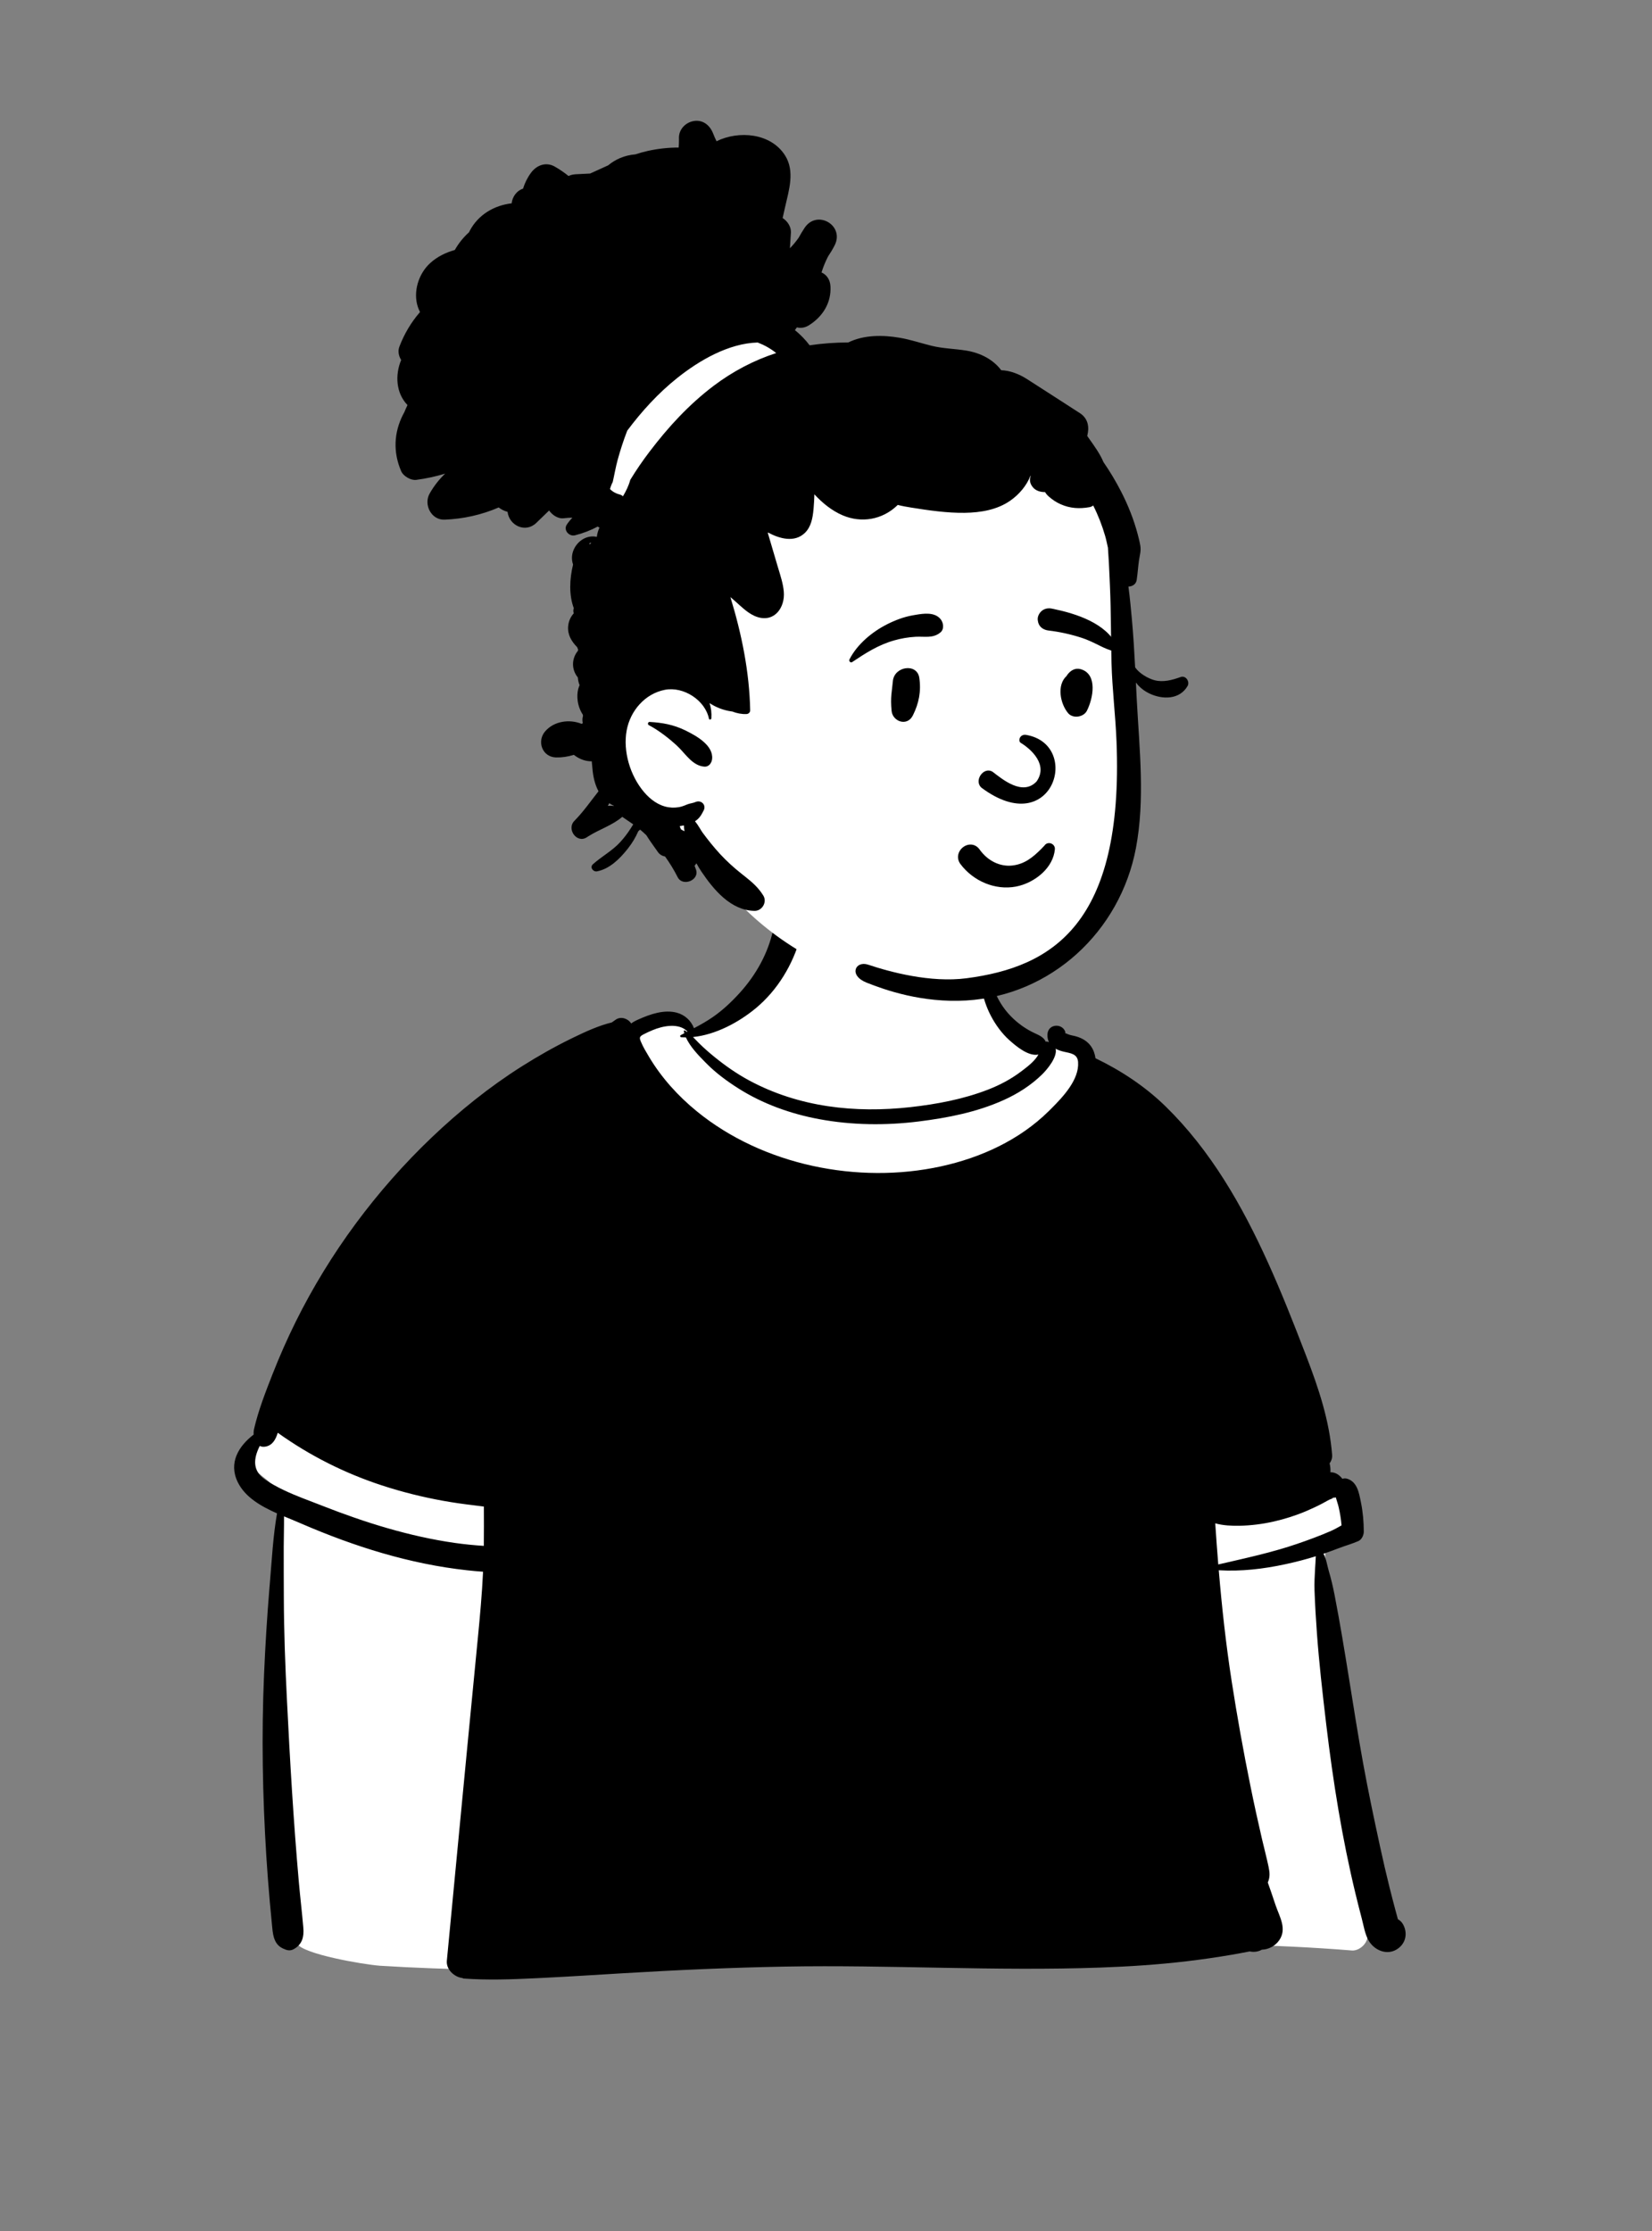 <svg width="240" height="324" viewBox="0 0 240 324" fill="none" xmlns="http://www.w3.org/2000/svg">
<rect x="0" y="0" width="240" height="324" fill="#808080" stroke="none"/>
<path fill-rule="evenodd" clip-rule="evenodd" d="M55.206 285.479C57.735 285.636 60.264 285.759 62.792 285.853C95.862 287.086 128.905 283.315 161.955 282.49C173.464 282.186 184.914 282.338 196.394 283.262C197.519 283.353 198.805 282.142 198.667 280.989C196.546 262.674 193.892 244.408 192.517 226.019C192.516 225.046 192.642 224.075 192.976 223.159C193.039 223.087 193.365 222.281 193.656 222.231C193.561 222.301 193.991 222.178 193.717 222.199C195.377 221.927 197.005 220.135 195.8 218.42C183.392 199.395 166.454 182.03 161.005 159.433C159.717 153.324 155.067 152.946 150.112 150.426C148.567 149.506 144.787 146.959 144.172 145.188C142.702 138.804 145.29 132.55 137.73 129.968C132.74 128.583 123.919 127.412 118.869 128.872C112.71 130.923 113.171 137.867 109.598 142.644C107.75 145.407 104.6 149.19 101.691 149.613C100.282 149.819 99.243 146.966 97.836 147.162C75.895 152.493 46.002 188.859 36.572 208.99C34.446 215.326 41.3 213.415 40.879 219.783C40.36 231.864 39.225 247.329 39.898 259.425C40.529 266.445 40.062 273.8 42.243 280.557C41.656 281.27 42.5 281.99 43.188 282.3C44.055 283.776 52.589 285.275 55.206 285.479Z" fill="white"/>
<path fill-rule="evenodd" clip-rule="evenodd" d="M112.327 135.035C112.898 132.467 116.982 133.569 116.282 136.126C115.199 140.08 112.951 143.817 109.778 146.44C107.327 148.465 103.987 150.271 100.674 150.605C100.985 150.908 101.282 151.231 101.595 151.539C102.301 152.241 103.051 152.892 103.824 153.518C105.413 154.803 107.065 155.959 108.869 156.927C116.075 160.795 124.216 161.687 132.265 160.786C136.085 160.359 139.961 159.634 143.553 158.237C145.218 157.591 146.836 156.741 148.264 155.667L148.638 155.387C149.389 154.819 150.391 154.019 150.861 153.144C149.432 153.465 147.626 151.943 146.635 151.058C145.552 150.086 144.639 148.832 143.965 147.547C142.644 145.026 141.945 141.773 143.052 139.07C143.126 138.89 143.363 138.92 143.384 139.114C143.711 142.266 144.561 145.22 146.821 147.554C147.825 148.587 149.027 149.454 150.339 150.056L150.523 150.141C151.082 150.399 151.671 150.703 151.906 151.256C151.997 151.246 152.088 151.254 152.175 151.278C152.253 151.299 152.325 151.322 152.394 151.347C152.238 151.041 152.156 150.679 152.17 150.252C152.226 148.597 154.497 148.547 154.811 150.02C154.754 149.826 154.678 150.014 154.822 150.073C154.82 150.056 154.816 150.037 154.811 150.02L154.816 150.036V150.036L154.824 150.073L154.822 150.073C154.828 150.1 154.832 150.127 154.835 150.155L154.838 150.192L154.836 150.161C154.835 150.138 154.832 150.118 154.829 150.099L154.824 150.073C154.845 150.083 154.875 150.09 154.908 150.09L154.922 150.095C154.975 150.118 155.162 150.205 155.217 150.227C155.595 150.367 156.018 150.411 156.404 150.531C157.243 150.789 157.983 151.216 158.494 151.943C158.862 152.465 159.066 153.063 159.151 153.685C162.863 155.471 166.376 157.791 169.319 160.664C175.888 167.072 180.468 175.092 184.226 183.394C186.139 187.621 187.844 191.937 189.511 196.265L189.774 196.948C191.561 201.6 193.142 206.302 193.53 211.303C193.566 211.751 193.418 212.172 193.163 212.521C193.254 212.897 193.3 213.273 193.287 213.641C193.285 213.698 193.281 213.755 193.277 213.812C193.877 213.801 194.464 214.053 195.022 214.759C195.248 214.687 195.493 214.678 195.734 214.756C197.202 215.226 197.439 216.838 197.716 218.189C198.001 219.584 198.125 221.013 198.127 222.435C198.127 222.944 197.836 223.587 197.342 223.805C196.412 224.214 195.411 224.483 194.449 224.855C193.727 225.134 193.002 225.398 192.271 225.645C192.677 226.353 192.808 227.338 193.027 228.084C193.372 229.249 193.649 230.418 193.881 231.61C195.457 239.715 196.549 247.907 198.024 256.029C198.761 260.098 199.619 264.139 200.494 268.18C200.925 270.166 201.383 272.149 201.875 274.123C202.138 275.175 202.41 276.228 202.691 277.274C202.773 277.58 202.855 277.884 202.939 278.189L203.086 278.722V278.722C203.407 278.899 203.682 279.168 203.872 279.535C204.567 280.88 204.168 282.395 202.835 283.152C201.385 283.976 199.655 283.198 198.856 281.86C198.294 280.916 198.111 279.664 197.834 278.614C197.521 277.435 197.223 276.249 196.936 275.063C194.984 267.008 193.677 258.812 192.692 250.585L192.622 249.997C192.121 245.762 191.637 241.516 191.325 237.261C191.17 235.171 191.048 233.081 190.972 230.986C190.934 229.908 190.995 228.824 191.056 227.748C191.084 227.277 191.124 226.803 191.139 226.332L191.144 226.265C191.147 226.217 191.153 226.155 191.157 226.089L191.162 226.009C189.704 226.465 188.225 226.846 186.732 227.167C183.554 227.854 180.303 228.237 177.06 228.042C177.512 233.415 178.101 238.774 178.925 244.098C179.72 249.226 180.637 254.342 181.672 259.428C182.19 261.983 182.749 264.532 183.339 267.072C183.656 268.429 184.017 269.777 184.302 271.141C184.471 271.952 184.524 272.63 184.184 273.389C184.558 274.41 184.891 275.435 185.218 276.401L185.316 276.689C185.895 278.379 186.994 280.108 185.847 281.769C185.253 282.627 184.285 283.118 183.311 283.147C183.294 283.158 183.275 283.171 183.256 283.181C182.732 283.462 182.128 283.517 181.554 283.397C180.681 283.568 179.806 283.733 178.93 283.883C176.764 284.257 174.588 284.565 172.408 284.826C168.256 285.32 164.077 285.591 159.901 285.741C144.609 286.292 129.301 285.324 114.003 285.603C106.209 285.745 98.415 286.096 90.635 286.561C86.751 286.793 82.866 287.043 78.981 287.235L77.778 287.294C74.304 287.46 70.827 287.588 67.355 287.334C67.287 287.33 67.234 287.302 67.199 287.265C66.001 287.129 64.797 286.026 64.917 284.752C65.434 279.324 65.952 273.897 66.472 268.467C67.395 258.794 68.327 249.12 69.269 239.448L69.405 238.052C69.722 234.793 70.024 231.527 70.177 228.255C69.404 228.201 68.633 228.131 67.862 228.046C59.505 227.131 51.494 224.602 43.802 221.281L43.49 221.146C42.797 220.843 42.039 220.541 41.261 220.218C41.274 221.695 41.225 223.175 41.219 224.637C41.209 227.066 41.227 229.494 41.234 231.92C41.249 236.921 41.439 241.923 41.688 246.916C42.125 255.733 42.639 264.538 43.416 273.334C43.613 275.547 43.879 277.756 44.067 279.969C44.179 281.273 43.911 282.359 42.717 283.044C42.13 283.382 41.675 283.24 41.092 282.968C39.668 282.3 39.628 280.721 39.493 279.347C39.39 278.312 39.294 277.276 39.201 276.238C39.003 274.026 38.832 271.813 38.692 269.595C38.141 260.786 37.98 251.986 38.361 243.166C38.537 239.041 38.792 234.907 39.13 230.789L39.21 229.839C39.489 226.548 39.668 223.094 40.245 219.783C37.919 218.751 35.614 217.439 34.545 215.257C33.159 212.425 34.682 210.003 36.852 208.336C36.831 208.055 36.852 207.776 36.911 207.522C37.535 204.823 38.578 202.156 39.586 199.582C40.602 196.995 41.724 194.448 42.958 191.956C47.91 181.974 54.675 172.852 62.739 165.167C66.744 161.351 71.128 157.823 75.808 154.864C78.127 153.4 80.506 152.047 82.97 150.842L83.334 150.665C85.049 149.832 86.972 148.947 88.879 148.484C89.078 148.336 89.278 148.196 89.481 148.063C90.231 147.564 91.249 147.925 91.693 148.638C91.909 148.471 92.158 148.323 92.443 148.19L92.725 148.061C94.436 147.29 96.49 146.569 98.348 147.076C99.501 147.391 100.41 148.24 100.818 149.323C101.754 148.828 102.673 148.319 103.57 147.695C105.013 146.698 106.321 145.459 107.496 144.159C109.851 141.545 111.563 138.482 112.327 135.035ZM194.065 217.462C193.904 217.508 193.735 217.525 193.56 217.504C193.877 217.541 193.242 217.729 193.068 217.818L193.055 217.825C192.738 218.007 192.419 218.182 192.096 218.352C191.342 218.749 190.571 219.106 189.787 219.442C188.242 220.1 186.647 220.605 185.01 220.975C183.408 221.336 181.729 221.547 180.087 221.581C178.989 221.602 177.685 221.552 176.549 221.228C176.68 223.221 176.825 225.212 176.988 227.201L179.233 226.686C181.478 226.171 183.72 225.643 185.935 225.001C187.598 224.519 189.237 223.955 190.858 223.346C191.707 223.027 192.55 222.689 193.382 222.325C193.797 222.144 194.185 221.929 194.569 221.711L194.897 221.524C194.821 220.634 194.682 219.761 194.479 218.882C194.373 218.417 194.194 217.94 194.065 217.462ZM40.351 208.076C40.066 209.002 39.628 209.866 38.631 210.075C38.278 210.149 37.983 210.109 37.737 209.989L37.678 210.107C36.859 211.791 36.618 213.568 38.504 214.864C39.356 215.45 40.283 215.957 41.242 216.411C42.958 217.228 44.784 217.884 46.506 218.552L46.849 218.686C49.93 219.895 53.059 220.996 56.236 221.917C59.46 222.849 62.741 223.597 66.062 224.073C67.463 224.272 68.874 224.411 70.288 224.502C70.311 222.6 70.3 220.696 70.294 218.793C69.791 218.73 69.292 218.662 68.811 218.605C67.344 218.434 65.882 218.225 64.429 217.965C61.393 217.422 58.389 216.671 55.459 215.712C50.029 213.93 44.977 211.383 40.351 208.076ZM99.88 149.811C98.646 148.505 96.286 148.976 94.797 149.61C94.347 149.802 93.892 149.997 93.461 150.231L93.378 150.278C92.876 150.567 92.878 150.739 93.124 151.315C93.442 152.074 93.886 152.808 94.308 153.511C96.117 156.532 98.498 159.161 101.217 161.382C110.847 169.244 124.68 172.017 136.723 169.384C142.502 168.121 148.077 165.573 152.331 161.393L152.719 161.008C154.434 159.29 156.789 156.805 156.624 154.26C156.546 153.036 155.547 152.966 154.526 152.73C154.108 152.632 153.708 152.495 153.362 152.301C153.641 153.503 152.156 155.291 151.389 156.041C149.781 157.616 147.846 158.846 145.799 159.765C141.903 161.518 137.665 162.346 133.446 162.87C128.658 163.466 123.768 163.413 119.016 162.532C114.882 161.765 110.806 160.313 107.249 158.051C105.618 157.016 104.01 155.834 102.649 154.458L102.36 154.166C101.378 153.17 100.235 151.967 99.647 150.66C99.423 150.663 99.201 150.656 98.98 150.641C98.823 150.633 98.739 150.411 98.895 150.328C99.07 150.235 99.246 150.143 99.421 150.052C99.392 149.954 99.366 149.859 99.345 149.762C99.328 149.68 99.415 149.604 99.491 149.65C99.597 149.713 99.698 149.781 99.797 149.853C99.825 149.84 99.852 149.826 99.88 149.811Z" fill="black"/>
<path fill-rule="evenodd" clip-rule="evenodd" d="M162.571 89.561C162.069 83.063 162.847 76.253 160.342 70.076C155.976 59.829 143.732 56.413 134.239 52.511C130.436 51.387 117.64 51.23 113.187 49.742C103.11 46.375 100.702 42.363 92.695 48.774C91.343 49.87 90.497 51.06 89.88 52.686L89.906 52.693C89.73 53.371 89.918 54.048 90.315 54.565C86.843 58.115 85.391 63.437 87.172 68.163C92.985 80.462 92.712 87.111 90.839 100.333C88.393 112.675 93.982 117.184 103.239 123.9C102.862 124.631 102.784 125.603 103.276 126.248C113.98 141.296 134.163 148.48 151.456 140.843C158.475 137.717 161.609 130.239 163.397 123.491C165.481 115.936 166.121 107.974 164.425 100.277C163.741 96.718 162.849 93.184 162.571 89.561Z" fill="white"/>
<path fill-rule="evenodd" clip-rule="evenodd" d="M100.826 17.571C102.125 17.376 103.107 18.182 103.573 19.319L103.598 19.38C103.748 19.767 103.915 20.143 104.094 20.513C107.346 18.917 111.985 19.327 114.043 22.559C115.511 24.867 114.616 27.606 114.062 30.053L113.699 31.666C114.401 32.113 114.931 32.914 114.906 33.743L114.903 33.807L114.755 36.056C115.224 35.58 115.653 35.062 116.035 34.511C116.299 34.027 116.585 33.551 116.891 33.09C118.693 30.379 122.739 32.735 121.252 35.639C120.966 36.199 120.645 36.73 120.301 37.241C119.912 37.996 119.593 38.772 119.348 39.568C120.052 39.875 120.592 40.555 120.649 41.582C120.783 43.981 119.523 45.983 117.521 47.24C116.931 47.61 116.323 47.682 115.771 47.545C115.674 47.676 115.577 47.807 115.484 47.94C116.283 48.589 117.003 49.328 117.622 50.148C119.485 49.87 121.359 49.738 123.233 49.734C125.523 48.612 128.266 48.635 130.727 49.056C132.311 49.326 133.833 49.853 135.392 50.231C137.035 50.628 138.704 50.643 140.367 50.913C142.463 51.254 144.301 52.222 145.456 53.767C146.726 53.805 148.061 54.325 149.168 55.031C151.746 56.675 154.309 58.343 156.88 59.997C157.866 60.633 158.235 61.647 158.054 62.778L158.042 62.851L157.955 63.32L158.158 63.609C158.945 64.72 159.801 65.885 160.311 67.111C161.253 68.47 162.104 69.895 162.859 71.364C163.875 73.338 164.713 75.43 165.282 77.578C165.423 78.121 165.565 78.668 165.658 79.222C165.791 80.004 165.586 80.61 165.474 81.361C165.335 82.312 165.284 83.275 165.136 84.229C165.037 84.861 164.5 85.171 163.938 85.188C164.149 86.797 164.302 88.415 164.447 90.022C164.652 92.317 164.792 94.619 164.912 96.92C165.533 97.823 166.803 98.537 167.72 98.784C168.99 99.125 170.321 98.755 171.521 98.322C172.275 98.049 172.894 98.998 172.526 99.632C171.371 101.623 168.899 101.614 167.027 100.733C166.235 100.361 165.54 99.822 165.024 99.12C165.056 99.788 165.09 100.456 165.123 101.126L165.155 101.733C165.535 108.82 166.357 116.151 165.026 123.168C162.721 135.323 152.666 144.578 140.384 145.296C133.939 145.673 128.571 143.769 125.902 142.707C123.233 141.644 124.271 139.478 126.123 140.097C129.315 141.164 135.179 142.753 140.426 142.067C152.794 140.449 163.281 134.266 162.204 107.632C162.051 103.855 161.58 100.076 161.479 96.299C161.382 92.607 161.418 88.912 161.255 85.222L161.201 83.963C161.137 82.492 161.069 81.014 160.959 79.541C160.826 78.97 160.716 78.391 160.554 77.831C160.112 76.307 159.535 74.826 158.819 73.412C158.661 73.532 158.483 73.619 158.291 73.653C156.831 73.915 155.462 73.841 154.095 73.232C153.457 72.951 152.895 72.577 152.371 72.114C152.122 71.896 151.955 71.685 151.824 71.465C151.163 71.476 150.502 71.277 150.087 70.802C149.615 70.26 149.537 69.7 149.722 69.181L149.741 69.13L149.694 69.113C149.137 70.556 148.025 71.827 146.806 72.685C144.88 74.046 142.469 74.439 140.158 74.475C137.606 74.513 134.914 74.12 132.396 73.718C131.73 73.613 131.069 73.492 130.421 73.329C130.395 73.355 130.37 73.384 130.342 73.41C128.181 75.479 125.141 76.011 122.399 74.83C120.814 74.147 119.485 73.048 118.311 71.789C118.294 72.448 118.26 73.107 118.203 73.76L118.179 74.02C118.062 75.236 117.837 76.526 116.918 77.404C115.433 78.827 113.278 78.256 111.565 77.33C111.567 77.375 111.567 77.421 111.567 77.468C112.03 79.04 112.494 80.615 112.959 82.189L113.059 82.525C113.397 83.643 113.768 84.762 113.87 85.932C114.064 88.168 112.577 90.377 110.092 89.627C108.789 89.234 107.745 88.138 106.743 87.26L106.112 86.714C107.745 92.055 108.878 97.586 108.983 103.159C108.99 103.462 108.73 103.69 108.442 103.7C107.771 103.728 107.048 103.595 106.372 103.326C106.334 103.324 106.296 103.322 106.256 103.316C105.102 103.149 104.031 102.732 103.087 102.117C103.304 102.808 103.402 103.55 103.344 104.326C103.33 104.514 103.036 104.58 102.994 104.372C102.449 101.69 99.311 99.664 96.607 100.177C93.704 100.729 91.566 103.227 91.042 106.07C90.48 109.124 91.556 112.655 93.548 115.012C94.465 116.098 95.671 117.005 97.104 117.233C97.759 117.337 98.439 117.301 99.075 117.115C99.345 117.034 99.599 116.922 99.856 116.817C100.233 116.665 100.672 116.641 101.027 116.481C101.832 116.119 102.641 116.861 102.233 117.688C101.878 118.408 101.559 118.894 100.97 119.266C101.447 119.85 101.88 120.661 102.041 120.879C102.861 121.986 103.693 123.033 104.627 124.045C105.578 125.072 106.615 126.011 107.711 126.879L108.172 127.244C109.228 128.081 110.148 128.858 110.893 130.06C111.48 131.009 110.72 132.296 109.619 132.281C106.175 132.233 103.672 129.206 101.889 126.562C101.635 126.184 101.397 125.784 101.175 125.374C101.094 125.503 101.006 125.624 100.906 125.734L101.103 126.262C101.686 127.818 99.174 128.834 98.445 127.382C97.915 126.33 97.3 125.328 96.616 124.381C96.212 124.324 95.817 124.079 95.597 123.762C95.042 122.957 94.418 122.143 93.892 121.285C93.601 121.008 93.301 120.742 92.995 120.482C92.906 120.56 92.815 120.638 92.728 120.72C92.344 121.598 91.868 122.399 91.279 123.153L91.153 123.314C90.023 124.738 88.553 126.195 86.733 126.543C86.177 126.649 85.642 125.958 86.135 125.516C87.409 124.37 88.915 123.591 90.09 122.312C90.668 121.682 91.2 120.988 91.657 120.261L91.761 120.093C91.837 119.968 91.915 119.843 91.995 119.717C91.465 119.355 90.935 118.992 90.404 118.628C88.945 119.876 87.043 120.446 85.429 121.48L85.268 121.585C83.809 122.561 82.27 120.401 83.441 119.216C84.731 117.913 85.808 116.361 86.951 114.913C86.414 113.923 86.159 112.752 86.064 111.568C86.026 111.233 85.997 110.898 85.968 110.563C85.148 110.576 84.324 110.295 83.627 109.811L83.363 109.622C82.516 109.893 81.626 110.024 80.775 110.001C78.772 109.942 77.952 107.653 79.205 106.205C80.483 104.725 82.721 104.402 84.493 105.121C84.55 105.091 84.609 105.059 84.666 105.028C84.582 104.639 84.601 104.286 84.697 103.976L84.669 103.787C84.279 103.189 84.023 102.506 83.926 101.784C83.849 101.212 83.864 100.646 83.997 100.081C84.04 99.893 84.132 99.699 84.202 99.503C84.058 99.139 83.973 98.763 83.947 98.384C83.907 98.336 83.866 98.287 83.828 98.234C82.949 96.999 83.127 95.51 83.964 94.51C83.967 94.447 83.973 94.383 83.982 94.32C83.933 94.21 83.888 94.098 83.847 93.986C83.029 93.16 82.429 92.167 82.541 90.936C82.606 90.212 82.904 89.56 83.354 89.073C83.274 88.837 83.267 88.563 83.363 88.335C82.645 86.423 82.736 84.12 83.253 81.982C83.139 81.657 83.08 81.304 83.092 80.93C83.151 79.342 84.525 77.884 86.151 77.903C86.347 77.905 86.531 77.93 86.707 77.968L86.709 77.93C86.772 77.453 86.903 77.013 87.094 76.618C87 76.584 86.913 76.535 86.836 76.471C85.794 77.027 84.691 77.452 83.534 77.742C82.684 77.955 81.813 76.988 82.342 76.189C82.587 75.819 82.858 75.486 83.149 75.182C82.735 75.185 82.314 75.213 81.888 75.267C81.123 75.367 80.27 74.845 79.773 74.139C79.156 74.739 78.537 75.337 77.918 75.935C76.351 77.455 73.983 76.337 73.735 74.333C73.268 74.209 72.833 73.997 72.451 73.695C69.979 74.769 67.319 75.358 64.6 75.47C62.648 75.551 61.507 73.276 62.42 71.67C63.032 70.592 63.793 69.624 64.67 68.783C63.309 69.2 61.904 69.5 60.47 69.692C59.694 69.796 58.598 69.153 58.287 68.441C57.1 65.702 57.202 62.846 58.568 60.181C58.621 60.076 58.68 59.974 58.737 59.873C58.879 59.52 59.033 59.171 59.2 58.829C57.518 57.074 57.373 54.466 58.279 52.283C57.916 51.693 57.776 50.983 58.023 50.341C58.727 48.492 59.741 46.784 61.021 45.317C60.899 45.08 60.791 44.829 60.7 44.558C59.98 42.371 60.814 39.731 62.498 38.207C63.556 37.248 64.773 36.673 66.073 36.305C66.62 35.337 67.323 34.464 68.143 33.729C68.175 33.659 68.206 33.589 68.242 33.519C69.518 31.114 71.842 29.825 74.333 29.527C74.43 28.587 75.064 27.688 75.985 27.397C76.239 26.583 76.617 25.805 77.137 25.099C77.954 23.988 79.313 23.463 80.593 24.192C81.294 24.592 81.966 25.051 82.596 25.558C82.879 25.425 83.199 25.339 83.561 25.312L83.652 25.306L85.735 25.201C86.608 24.814 87.478 24.408 88.351 24.013C88.875 23.58 89.46 23.218 90.098 22.95C90.82 22.648 91.56 22.476 92.302 22.419C92.904 22.223 93.51 22.049 94.127 21.914C95.576 21.597 97.093 21.42 98.597 21.434C98.628 21.045 98.643 20.651 98.64 20.252L98.637 20.052C98.604 18.773 99.624 17.753 100.826 17.571ZM99.366 119.875C99.159 119.919 98.95 119.955 98.741 119.981C98.804 120.137 98.868 120.294 98.929 120.45C99.098 120.545 99.269 120.636 99.44 120.72C99.389 120.433 99.36 120.143 99.366 119.875ZM88.512 116.648L88.372 116.907C88.349 116.949 88.326 116.991 88.304 117.032C88.602 117.009 88.902 117.015 89.198 117.049L89.197 117.018C89.159 117.005 89.121 116.993 89.085 116.975C88.881 116.877 88.691 116.767 88.512 116.648ZM94.378 104.844C96.247 104.953 97.831 105.239 99.531 106.057L99.677 106.129C101.179 106.875 103.663 108.253 103.454 110.229C103.395 110.791 102.987 111.383 102.345 111.339C100.585 111.218 99.58 109.443 98.388 108.335C97.186 107.219 95.709 106.072 94.254 105.305C94.048 105.197 94.129 104.855 94.353 104.844L94.378 104.844ZM85.902 78.808C85.454 78.822 85.604 79.258 85.835 78.894C85.854 78.865 85.877 78.835 85.902 78.808ZM110.079 49.742C105.837 49.854 101.568 52.359 98.39 54.892C95.626 57.095 93.239 59.716 91.125 62.541C90.581 63.947 90.114 65.384 89.72 66.83C89.46 67.786 89.297 68.751 89.08 69.715L89.012 70.011C88.841 70.33 88.714 70.674 88.622 71.029C89.007 71.416 89.506 71.692 90.057 71.824C90.234 71.866 90.381 71.957 90.498 72.079C90.94 71.34 91.327 70.559 91.553 69.732L91.561 69.694C92.412 68.299 93.337 66.948 94.328 65.643C97.061 62.039 100.072 58.755 103.691 56.022C106.435 53.951 109.503 52.328 112.765 51.273C111.967 50.628 111.06 50.119 110.079 49.742Z" fill="black"/>
<path fill-rule="evenodd" clip-rule="evenodd" d="M143.152 128.274C141.732 127.695 140.465 126.728 139.538 125.493C139.216 125.063 139.133 124.61 139.2 124.195C139.276 123.729 139.552 123.306 139.928 123.023C140.305 122.739 140.777 122.598 141.233 122.67C141.63 122.732 142.024 122.949 142.337 123.399L142.402 123.489C142.953 124.235 143.67 124.846 144.488 125.241C145.276 125.621 146.158 125.798 147.07 125.695C148.808 125.499 150.005 124.559 151.278 123.282C151.436 123.121 151.594 122.955 151.752 122.786C151.852 122.633 151.991 122.534 152.146 122.483C152.317 122.425 152.511 122.429 152.689 122.491C152.86 122.55 153.013 122.664 153.116 122.815C153.213 122.958 153.269 123.135 153.251 123.339C153.134 124.661 152.443 125.842 151.461 126.769C150.37 127.799 148.924 128.511 147.563 128.761C146.064 129.036 144.536 128.839 143.152 128.274V128.274ZM148.271 107.866C149.866 108.836 152.297 111.098 150.581 113.503C148.56 115.624 145.652 113.193 144.218 112.093C142.889 111.241 141.396 113.433 142.629 114.428C152.986 122.099 157.19 108.12 149.077 106.726C148.184 106.572 147.853 107.566 148.271 107.866ZM129.711 98.943C129.887 96.754 133.219 96.257 133.551 98.423C133.847 100.363 133.498 102.145 132.624 103.892C131.79 105.561 129.692 104.783 129.533 103.263C129.32 101.226 129.601 100.304 129.711 98.943ZM155.076 97.974C155.541 97.365 156.211 96.95 157.015 97.184C159.526 97.918 158.786 101.485 157.904 103.22C157.425 104.163 155.876 104.402 155.176 103.572C154.035 102.219 153.489 99.516 154.939 98.183C154.979 98.114 155.022 98.044 155.076 97.974ZM132.589 89.365L132.986 89.296C134.213 89.084 135.738 88.88 136.606 89.867C137.067 90.39 137.225 91.362 136.606 91.863C135.518 92.745 134.314 92.403 133.01 92.478C131.935 92.539 130.902 92.717 129.867 93.013C127.595 93.663 125.744 94.849 123.804 96.15C123.549 96.321 123.29 95.996 123.411 95.757C124.531 93.563 126.701 91.76 128.875 90.662C130.036 90.075 131.305 89.588 132.589 89.365ZM152.787 88.382L153.091 88.445C156.394 89.135 160.687 90.515 162.251 93.761C162.311 94.221 162.248 94.319 162.196 94.383L162.179 94.405C162.137 94.46 162.104 94.535 161.905 94.598C161.849 94.584 161.794 94.57 161.737 94.556C161.02 94.368 160.453 94.109 159.904 93.84L159.308 93.546C158.617 93.208 157.92 92.881 157.181 92.64C155.605 92.126 153.983 91.763 152.337 91.57C151.98 91.528 151.636 91.407 151.365 91.201C151.107 91.005 150.911 90.733 150.821 90.372C150.705 89.906 150.738 89.552 150.989 89.131C151.177 88.815 151.447 88.595 151.756 88.469C152.071 88.341 152.43 88.311 152.787 88.382Z" fill="black"/>
</svg>

